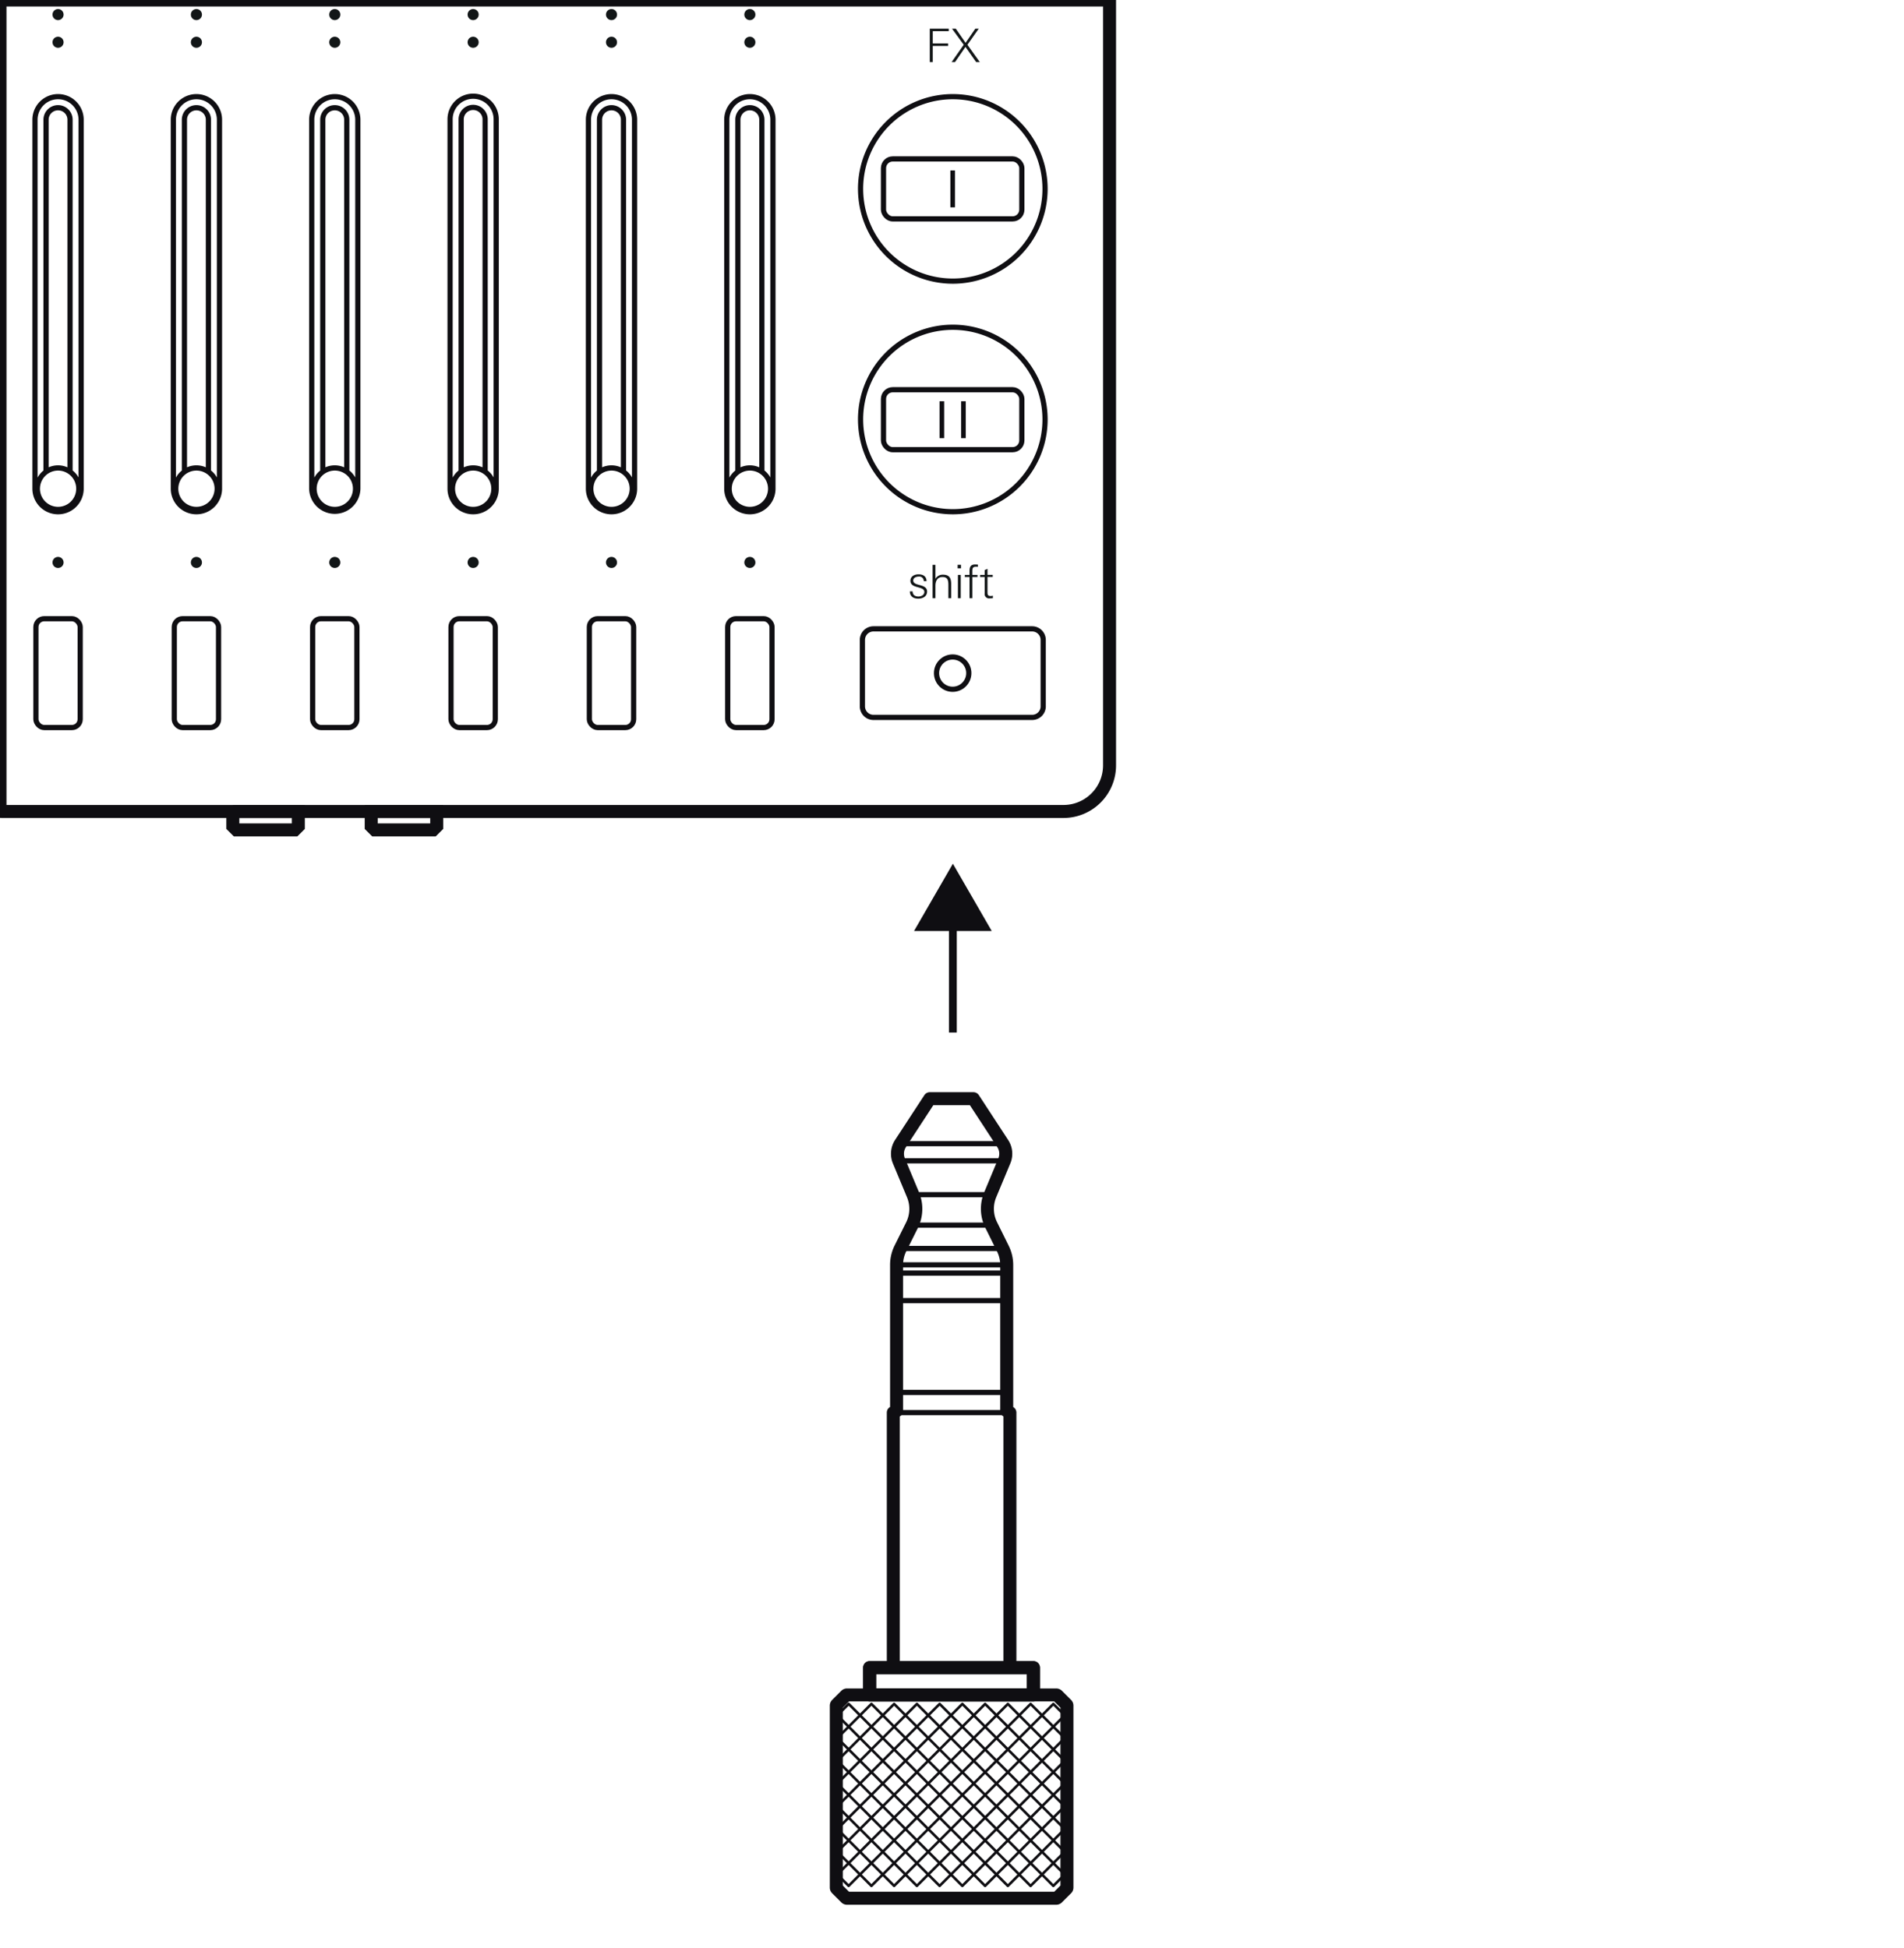 <svg xmlns="http://www.w3.org/2000/svg" viewBox="0 0 215 220"><rect x="99.764" y="17.948" width="15.623" height="6.771" rx="1.042" fill="none" stroke="#0f0e12" stroke-miterlimit="10" stroke-width=".587"/><rect x="99.764" y="44.012" width="15.623" height="6.771" rx="1.042" fill="none" stroke="#0f0e12" stroke-miterlimit="10" stroke-width=".587"/><path d="M125.29 0v86.43a5.205 5.205 0 0 1-5.2 5.21H.3a1.514 1.514 0 0 1-.3-.02V0z" fill="none" stroke="#0f0e12" stroke-miterlimit="10" stroke-width="1.467"/><path fill="none" stroke="#0f0e12" stroke-linecap="round" stroke-linejoin="round" stroke-width=".587" d="M116.55 81.016H98.632M116.55 81.016a1.25 1.25 0 0 0 1.25-1.25M97.383 79.766v-7.5M98.633 71.017h17.916M117.798 72.267a1.25 1.25 0 0 0-1.25-1.25M97.383 79.766a1.25 1.25 0 0 0 1.25 1.25M117.798 72.267v7.5M98.633 71.017a1.25 1.25 0 0 0-1.25 1.25"/><path d="M97.175 21.332a10.416 10.416 0 1 1 10.416 10.416 10.416 10.416 0 0 1-10.415-10.416zM97.175 47.373a10.416 10.416 0 1 1 10.416 10.416 10.416 10.416 0 0 1-10.415-10.417z" fill="none" stroke="#0f0e12" stroke-linecap="round" stroke-linejoin="round" stroke-width=".587"/><rect x="82.175" y="69.871" width="5" height="12.291" rx=".937" fill="none" stroke="#0f0e12" stroke-linecap="round" stroke-linejoin="round" stroke-width=".587"/><rect x="66.551" y="69.871" width="5" height="12.291" rx=".937" fill="none" stroke="#0f0e12" stroke-linecap="round" stroke-linejoin="round" stroke-width=".587"/><rect x="50.927" y="69.871" width="5" height="12.291" rx=".937" fill="none" stroke="#0f0e12" stroke-linecap="round" stroke-linejoin="round" stroke-width=".587"/><rect x="35.303" y="69.871" width="5" height="12.291" rx=".937" fill="none" stroke="#0f0e12" stroke-linecap="round" stroke-linejoin="round" stroke-width=".587"/><rect x="19.679" y="69.871" width="5" height="12.291" rx=".937" fill="none" stroke="#0f0e12" stroke-linecap="round" stroke-linejoin="round" stroke-width=".587"/><rect x="4.055" y="69.871" width="5" height="12.291" rx=".937" fill="none" stroke="#0f0e12" stroke-linecap="round" stroke-linejoin="round" stroke-width=".587"/><path d="M84.05 63.517a.625.625 0 1 1 .625.625.625.625 0 0 1-.625-.625zM68.426 63.517a.625.625 0 1 1 .625.625.625.625 0 0 1-.624-.625zM52.802 63.517a.625.625 0 1 1 .625.625.625.625 0 0 1-.625-.625zM37.178 63.517a.625.625 0 1 1 .625.625.625.625 0 0 1-.625-.625zM21.554 63.517a.625.625 0 1 1 .625.625.625.625 0 0 1-.626-.625zM5.93 63.517a.625.625 0 1 1 .625.625.625.625 0 0 1-.625-.625zM84.05 4.77a.625.625 0 1 1 .625.626.625.625 0 0 1-.625-.625zM84.05 1.646a.625.625 0 1 1 .625.625.625.625 0 0 1-.625-.624zM68.426 4.77a.625.625 0 1 1 .625.626.625.625 0 0 1-.624-.625zM68.426 1.646a.625.625 0 1 1 .625.625.625.625 0 0 1-.624-.624zM52.802 4.77a.625.625 0 1 1 .625.626.625.625 0 0 1-.625-.625zM52.802 1.646a.625.625 0 1 1 .625.625.625.625 0 0 1-.625-.624zM37.178 4.77a.625.625 0 1 1 .625.626.625.625 0 0 1-.625-.625zM37.178 1.646a.625.625 0 1 1 .625.625.625.625 0 0 1-.625-.624zM21.554 4.77a.625.625 0 1 1 .625.626.625.625 0 0 1-.626-.625zM21.554 1.646a.625.625 0 1 1 .625.625.625.625 0 0 1-.626-.624zM5.93 4.77a.625.625 0 1 1 .625.626.625.625 0 0 1-.625-.625zM5.93 1.646a.625.625 0 1 1 .625.625.625.625 0 0 1-.625-.624z" fill="#121617"/><path fill="none" stroke="#0f0e12" stroke-miterlimit="10" stroke-width="1.467" d="M41.917 91.64v1.667l.417.416h6.562l.417-.416V91.64h-7.396zM26.293 91.64v1.667l.417.416h6.562l.417-.416V91.64h-7.397z"/><circle cx="107.575" cy="76.017" r="1.823" fill="none" stroke="#0f0e12" stroke-linecap="round" stroke-linejoin="round" stroke-width=".587"/><path d="M103.69 67.606c-.542 0-.948-.244-.948-.824h.31c0 .396.268.584.654.584.307 0 .67-.162.67-.516 0-.277-.233-.39-.583-.49l-.275-.078c-.406-.115-.713-.28-.713-.693 0-.512.463-.73.915-.73.512 0 .892.223.908.77h-.317a.503.503 0 0 0-.58-.516c-.264 0-.608.125-.608.444 0 .255.218.374.542.463l.297.084c.5.142.725.334.725.7 0 .562-.496.802-.995.802zM107.09 67.554v-1.486c0-.49-.057-.905-.66-.905-.595 0-.803.47-.803.988v1.404h-.32v-3.768h.32v1.575a.954.954 0 0 1 .853-.464c.72 0 .927.386.927 1.047v1.61zM108.137 64.182v-.396h.38v.396zm.03 3.372v-2.632h.32v2.632zM110.245 64c-.386 0-.45.14-.45.506v.416h.585v.235h-.584v2.397h-.317v-2.397h-.533v-.235h.532v-.39c0-.412.06-.782.62-.782.108 0 .217.006.326.016v.245a1.578 1.578 0 0 0-.18-.01zM111.75 67.574a.49.49 0 0 1-.56-.562v-1.855h-.52v-.235h.52v-.54l.318-.143v.682h.59v.235h-.59v1.714c0 .298.043.44.372.44a1.47 1.47 0 0 0 .238-.033v.27a2.838 2.838 0 0 1-.37.027zM105.327 3.523V4.91h1.73v.28h-1.73v1.82h-.337V3.242h2.14v.28zM110.225 7.01l-1.203-1.714-1.178 1.714h-.386l1.366-1.958-1.32-1.81h.428l1.104 1.595 1.095-1.595h.386l-1.276 1.813 1.397 1.955z" fill="#121617"/><path fill="#0f0e12" d="M107.315 19.25h.52v4.167h-.52zM106.095 45.314h.52v4.167h-.52zM108.534 45.314h.52v4.167h-.52z"/><path d="M82.07 13.52v41.665a2.604 2.604 0 1 0 5.21 0V13.52a2.604 2.604 0 0 0-5.21 0zM66.447 13.52v41.665a2.604 2.604 0 1 0 5.208 0V13.52a2.604 2.604 0 1 0-5.208 0zM50.823 13.52v41.665a2.604 2.604 0 1 0 5.208 0V13.52a2.604 2.604 0 1 0-5.207 0zM35.2 13.52v41.665a2.604 2.604 0 0 0 5.207 0V13.52a2.604 2.604 0 1 0-5.208 0zM19.575 13.52v41.665a2.604 2.604 0 0 0 5.208 0V13.52a2.604 2.604 0 0 0-5.208 0zM3.95 13.52v41.665a2.604 2.604 0 0 0 5.21 0V13.52a2.604 2.604 0 0 0-5.21 0zM86.023 53.275h.006V13.52a1.354 1.354 0 1 0-2.71 0v39.755h.008a2.322 2.322 0 0 1 2.695 0zM86.023 53.275a2.34 2.34 0 1 0 .996 1.913 2.327 2.327 0 0 0-.997-1.913zM70.398 53.275h.007V13.52a1.354 1.354 0 0 0-2.708 0v39.755h.007a2.322 2.322 0 0 1 2.694 0zM70.398 53.275a2.34 2.34 0 1 0 .997 1.913 2.327 2.327 0 0 0-.996-1.913zM54.774 53.275h.007V13.52a1.354 1.354 0 1 0-2.707 0v39.755h.007a2.322 2.322 0 0 1 2.695 0zM54.774 53.275a2.34 2.34 0 1 0 .997 1.913 2.327 2.327 0 0 0-.996-1.913zM39.15 53.275h.007V13.52a1.354 1.354 0 1 0-2.708 0v39.755h.005a2.322 2.322 0 0 1 2.695 0zM39.15 53.275a2.34 2.34 0 1 0 .996 1.913 2.327 2.327 0 0 0-.996-1.913zM23.526 53.275h.007V13.52a1.354 1.354 0 1 0-2.708 0v39.755h.006a2.322 2.322 0 0 1 2.696 0zM23.526 53.275a2.34 2.34 0 1 0 .996 1.913 2.327 2.327 0 0 0-.996-1.913zM7.902 53.275h.007V13.52a1.354 1.354 0 1 0-2.71 0v39.755h.007a2.322 2.322 0 0 1 2.695 0zM7.902 53.275a2.34 2.34 0 1 0 .996 1.913 2.327 2.327 0 0 0-.996-1.913z" fill="none" stroke="#0f0e12" stroke-linecap="round" stroke-linejoin="round" stroke-width=".587"/><path d="M100.872 188.345v-28.82l.37-.204v-16.48a4.176 4.176 0 0 1 .432-1.853l1.31-2.63a4.15 4.15 0 0 0 .11-3.44l-1.595-3.826a2.12 2.12 0 0 1 .175-1.936l3.32-5.08h4.924l3.32 5.08a2.093 2.093 0 0 1 .175 1.937l-1.596 3.828a4.115 4.115 0 0 0 .12 3.44l1.3 2.63a4.186 4.186 0 0 1 .442 1.852v16.48l.36.204v28.82" fill="none" stroke="#0f0e12" stroke-linejoin="round" stroke-width="1.467"/><path fill="none" stroke="#0f0e12" stroke-linejoin="round" stroke-width=".587" d="M107.457 157.246h-6.216M113.682 157.246h-6.225M107.457 146.88h-6.216M113.682 146.88h-6.225M107.457 143.772h-6.216M113.682 143.772h-6.225M107.457 159.524h-6.585M114.042 159.524h-6.585M107.457 142.84h-6.216M113.682 142.84h-6.225M107.457 140.987h-5.783M113.24 140.987h-5.783M107.457 131.09H101.5M113.415 131.09h-5.958M107.457 129.154h-5.783M113.24 129.154h-5.783M107.457 134.918h-4.363M111.82 134.918h-4.363M107.457 138.358h-4.473M111.94 138.358h-4.483"/><path fill="none" stroke="#0f0e12" stroke-linejoin="round" stroke-width="1.467" d="M98.21 188.327h18.493v3.082H98.21z"/><path fill="none" stroke="#0f0e12" stroke-linejoin="round" stroke-width="1.467" d="M98.192 188.327h18.492v3.082H98.192z"/><path fill="none" stroke="#0f0e12" stroke-linejoin="round" stroke-width=".293" d="M97.114 211.688l1.284-1.284 1.284 1.284-1.284 1.284zM94.545 211.687l1.284-1.283 1.283 1.283-1.284 1.284zM99.682 211.69l1.284-1.285 1.284 1.284-1.284 1.283zM102.25 211.69l1.284-1.285 1.284 1.284-1.284 1.283zM104.818 211.69l1.284-1.285 1.284 1.284-1.284 1.283zM107.386 211.69l1.284-1.285 1.284 1.284-1.284 1.283zM109.955 211.69l1.284-1.285 1.283 1.284-1.284 1.283zM112.523 211.69l1.283-1.285 1.284 1.284-1.284 1.283zM115.09 211.69l1.284-1.283 1.284 1.284-1.284 1.285zM117.658 211.69l1.284-1.283 1.284 1.283-1.284 1.284zM94.546 209.12l1.284-1.284 1.284 1.284-1.284 1.284zM97.114 209.12l1.284-1.284 1.284 1.284-1.284 1.284zM99.683 209.12l1.284-1.284 1.284 1.284-1.283 1.284zM102.25 209.12l1.284-1.282 1.284 1.283-1.284 1.285zM104.82 209.12l1.282-1.283 1.284 1.284-1.284 1.285zM107.386 209.122l1.284-1.284 1.284 1.284-1.284 1.284zM109.955 209.12l1.284-1.283 1.283 1.284-1.284 1.285zM112.523 209.122l1.284-1.284 1.284 1.284-1.283 1.284zM115.09 209.122l1.284-1.284 1.284 1.284-1.284 1.284zM117.66 209.122l1.283-1.284 1.284 1.284-1.284 1.284zM94.546 206.552l1.283-1.284 1.283 1.284-1.284 1.284zM97.114 206.55l1.284-1.283 1.284 1.284-1.284 1.285zM99.682 206.552l1.284-1.284 1.284 1.284-1.284 1.284zM102.25 206.552l1.284-1.284 1.284 1.284-1.284 1.284zM104.818 206.552l1.284-1.284 1.284 1.284-1.284 1.284zM107.387 206.553l1.284-1.284 1.285 1.283-1.284 1.284zM109.955 206.553l1.284-1.284 1.283 1.283-1.284 1.284zM112.523 206.553l1.284-1.283 1.284 1.283-1.283 1.284zM115.09 206.554l1.284-1.284 1.284 1.284-1.284 1.284zM117.66 206.554l1.283-1.284 1.284 1.284-1.284 1.284zM94.546 203.984l1.284-1.284 1.284 1.284-1.284 1.284zM97.115 203.984L98.4 202.7l1.283 1.284-1.284 1.284zM99.683 203.984l1.284-1.284 1.284 1.284-1.283 1.284zM102.25 203.985l1.284-1.284 1.284 1.285-1.284 1.284zM104.82 203.984l1.284-1.284 1.284 1.284-1.284 1.284zM107.387 203.985l1.284-1.284 1.285 1.285-1.284 1.284zM109.956 203.984l1.283-1.283 1.283 1.284-1.284 1.284zM112.523 203.985l1.284-1.284 1.284 1.285-1.283 1.284zM115.092 203.986l1.284-1.284 1.284 1.284-1.284 1.284zM117.66 203.986l1.284-1.284 1.284 1.284-1.284 1.284zM94.546 201.415l1.284-1.284 1.284 1.285-1.284 1.284zM97.115 201.414l1.284-1.283 1.283 1.284-1.284 1.284zM99.683 201.416l1.283-1.284 1.284 1.284-1.284 1.284zM102.25 201.416l1.284-1.284 1.284 1.284-1.284 1.284zM104.82 201.416l1.283-1.284 1.284 1.284-1.284 1.284zM107.387 201.416l1.284-1.283 1.285 1.283-1.284 1.284zM109.955 201.416l1.284-1.284 1.283 1.284-1.284 1.284zM112.523 201.417l1.284-1.284 1.284 1.284-1.283 1.284zM115.09 201.417l1.285-1.284 1.284 1.284-1.285 1.284zM117.66 201.417l1.284-1.284 1.284 1.284-1.284 1.284zM94.547 198.847l1.284-1.284 1.285 1.284-1.284 1.284zM97.115 198.847l1.284-1.284 1.283 1.284-1.284 1.284zM99.683 198.847l1.284-1.284 1.284 1.284-1.283 1.284zM102.252 198.848l1.283-1.284 1.284 1.284-1.285 1.284zM104.82 198.848l1.284-1.283 1.284 1.283-1.284 1.284zM107.387 198.85l1.284-1.285 1.285 1.284-1.284 1.283zM109.956 198.85l1.284-1.285 1.284 1.284-1.284 1.283zM112.524 198.85l1.284-1.285 1.284 1.284-1.284 1.283zM94.547 196.28l1.284-1.285 1.285 1.284-1.284 1.283zM97.115 196.28l1.284-1.285 1.283 1.284-1.284 1.283zM99.683 196.28l1.284-1.285 1.284 1.284-1.283 1.283zM102.25 196.28l1.285-1.284 1.284 1.283-1.285 1.283zM104.82 196.28l1.283-1.285 1.284 1.284-1.284 1.283zM107.387 196.28l1.284-1.284 1.285 1.284-1.284 1.284zM109.955 196.28l1.284-1.284 1.283 1.284-1.284 1.284zM97.116 193.71l1.283-1.283 1.283 1.284-1.284 1.285zM94.547 193.71l1.284-1.283 1.285 1.284-1.284 1.285zM99.683 193.71l1.284-1.282 1.284 1.283-1.283 1.285zM102.252 193.712l1.284-1.284 1.284 1.284-1.284 1.284zM104.82 193.712l1.284-1.284 1.284 1.284-1.284 1.284zM107.388 193.712l1.283-1.284 1.285 1.284-1.284 1.284zM109.956 193.712l1.284-1.284 1.284 1.284-1.284 1.284zM112.524 193.713l1.284-1.284 1.284 1.283-1.284 1.284zM115.092 193.714l1.284-1.284 1.284 1.284-1.284 1.283zM117.66 193.713l1.284-1.284 1.284 1.283-1.284 1.284zM115.092 198.85l1.284-1.284 1.284 1.283-1.284 1.283zM117.66 198.85l1.284-1.285 1.284 1.284-1.284 1.283zM112.524 196.28l1.284-1.283 1.284 1.284-1.284 1.285zM115.092 196.28l1.283-1.283 1.284 1.284-1.285 1.285zM117.66 196.28l1.284-1.283 1.284 1.284-1.284 1.285z"/><path d="M119.27 214.37H95.646a.18.18 0 0 1-.128-.053l-1.028-1.027a.18.18 0 0 1-.054-.128v-20.544a.18.18 0 0 1 .053-.128l1.027-1.027a.181.181 0 0 1 .128-.053h23.626a.182.182 0 0 1 .13.053l1.026 1.027a.18.18 0 0 1 .053.128v20.544a.18.18 0 0 1-.054.128l-1.027 1.027a.18.18 0 0 1-.13.053z" fill="none" stroke="#0f0e12" stroke-linejoin="round" stroke-width="1.467"/><path fill="none" stroke="#0f0e12" stroke-linecap="square" stroke-linejoin="round" stroke-width=".88" d="M107.6 103.855v12.31"/><path fill="#0f0e12" d="M103.212 105.14l4.388-7.6 4.388 7.6h-8.776z"/></svg>